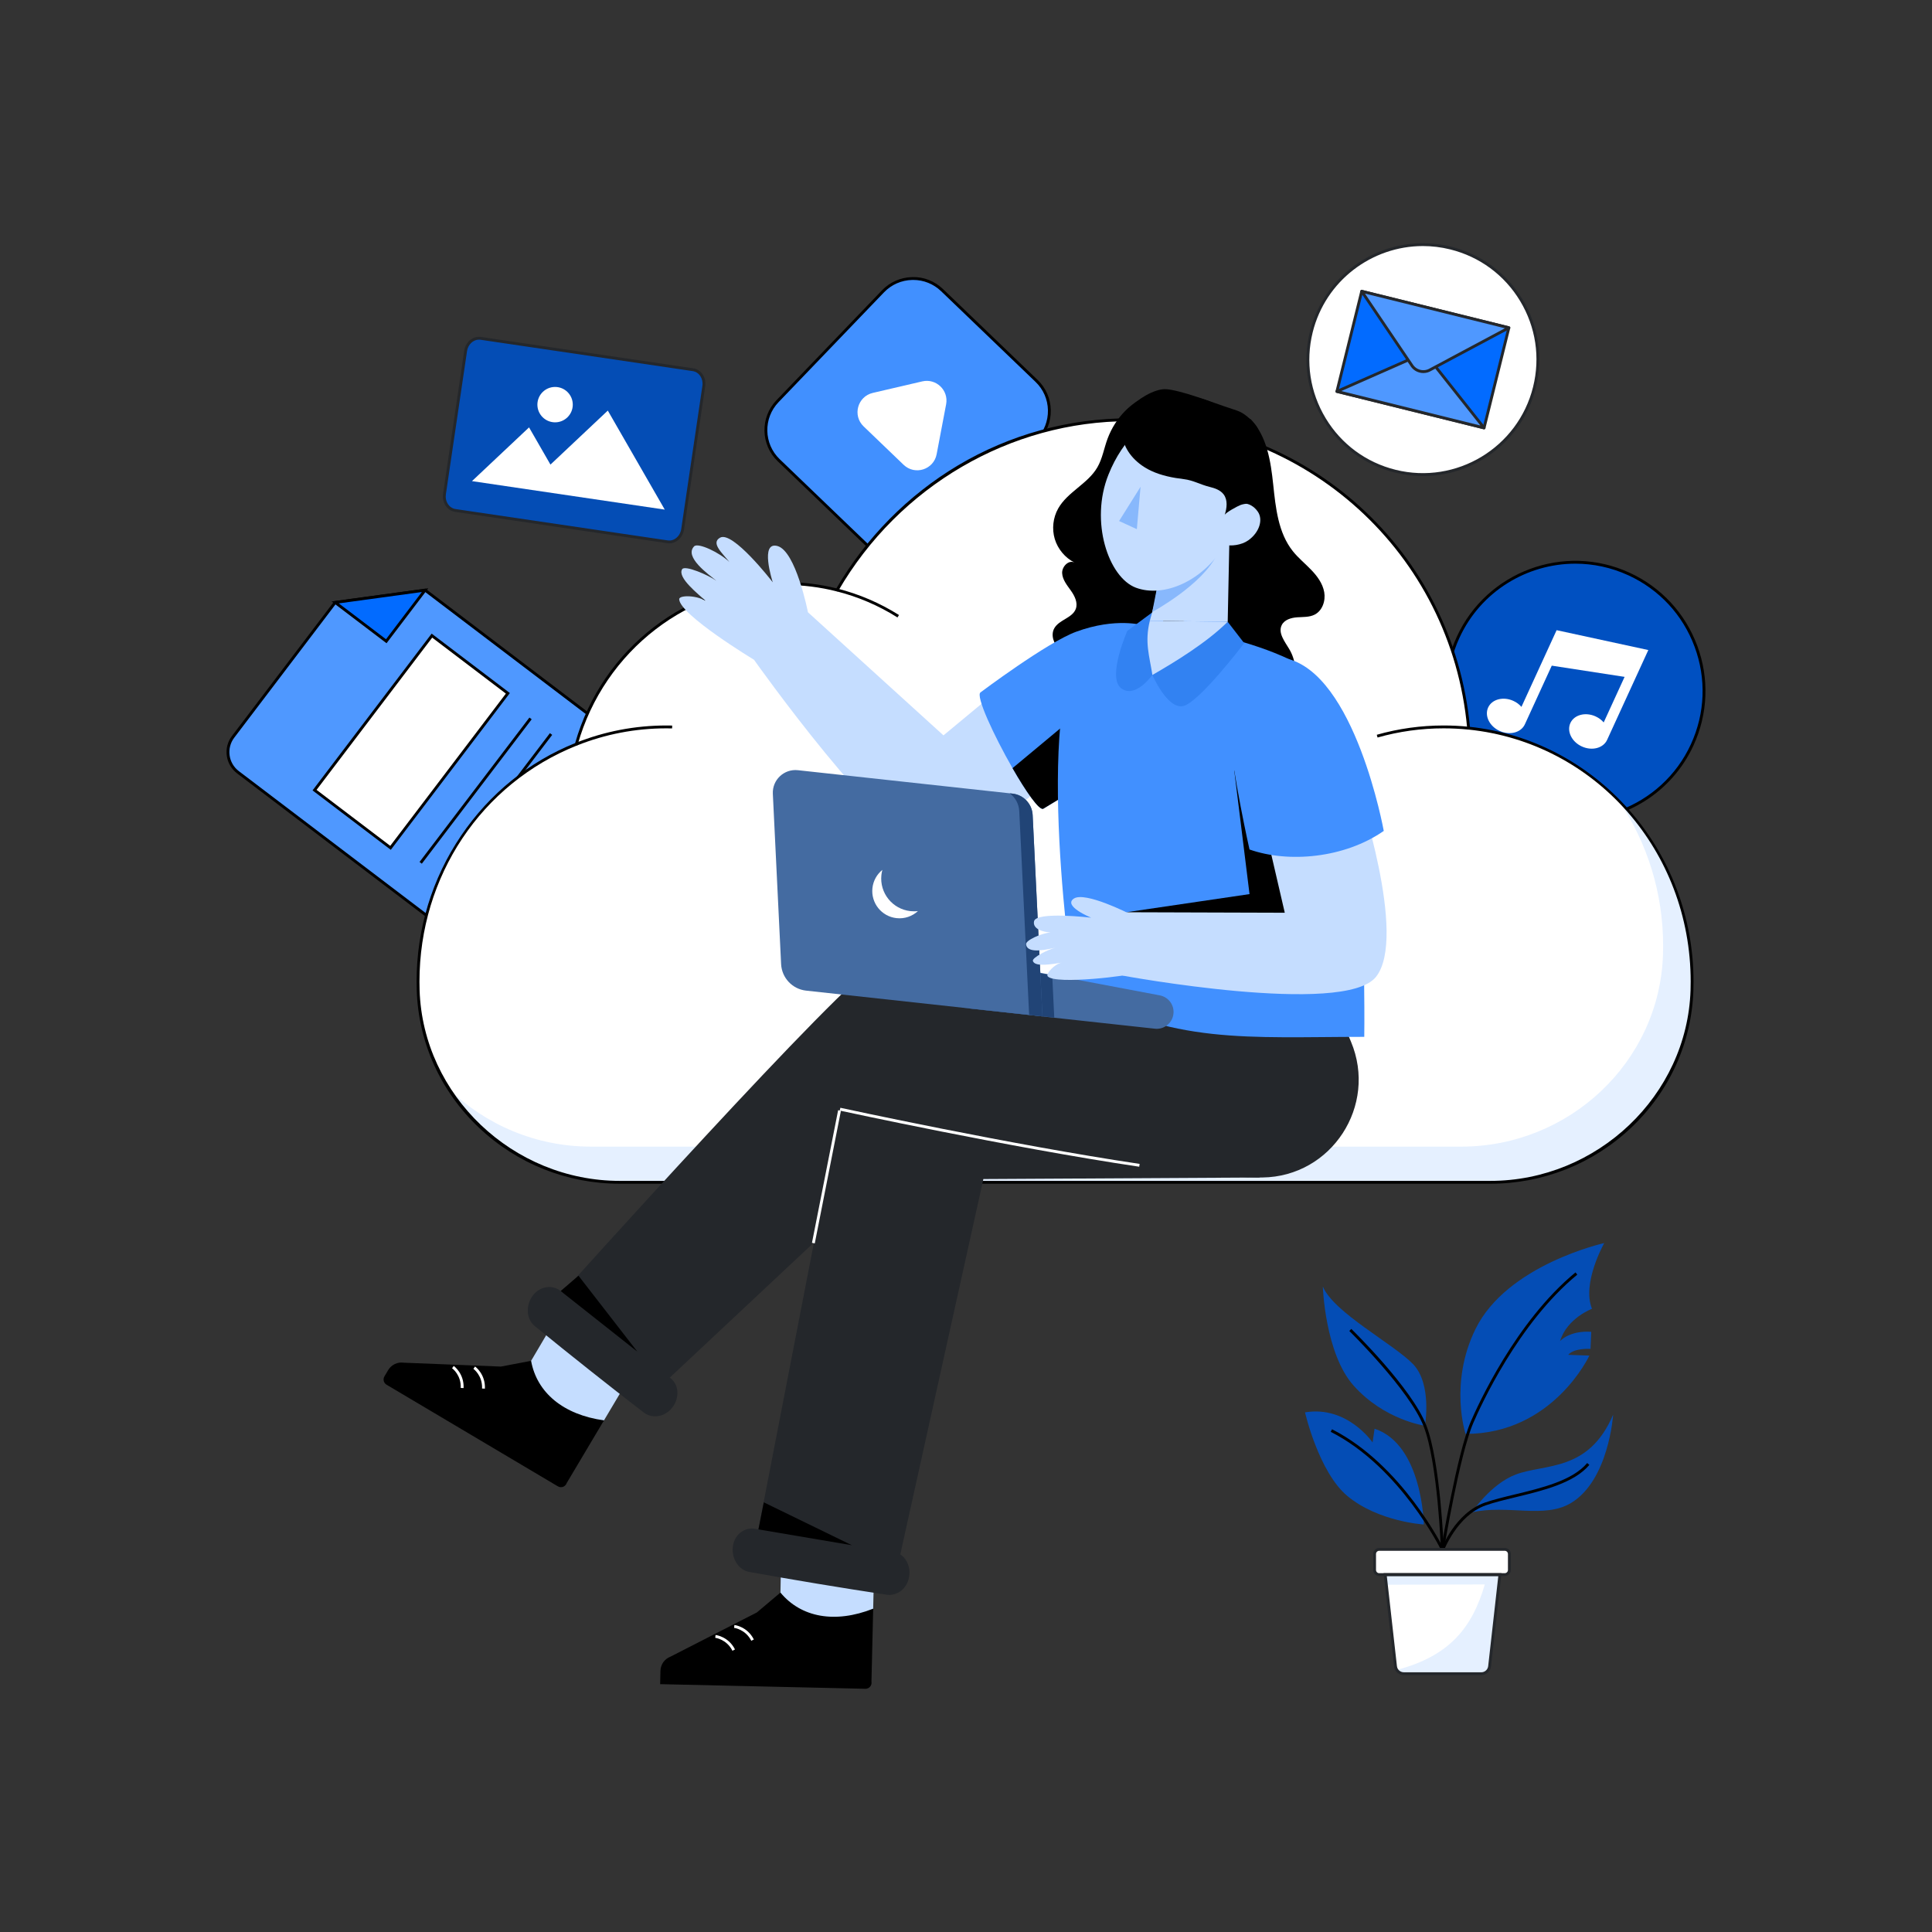 <svg xmlns="http://www.w3.org/2000/svg" enable-background="new 0 0 2500 2500" viewBox="0 0 2500 2500" id="Cloudstorage"><rect x="0" y="0" width="2500" height="2500" fill="#333333" stroke="none"/><path fill="#044db5" d="M1904.73 1956.91c0 0 23.97-36.41 56.56-48.85 37.47-14.31 94.39-2.88 126.09-77.46 0 0-5.47 84.65-54.39 114.21C1998.4 1965.71 1951.2 1946.61 1904.73 1956.91zM1896.44 1855.46c0 0-21.56-65.28 12.73-135.47 40.83-83.59 166.69-111.45 166.69-111.45s-29.3 51.88-15.85 85.03c0 0-32.19 12.01-41.31 41.79 0 0 12.02-13.93 40.35-12.01l-.96 22.1c0 0-21.14-1.44-28.82 7.69l27.38.96C2056.65 1754.1 2009.57 1855.46 1896.44 1855.46zM1843.84 1844.89c0 0 9.61-53.8-15.37-79.74-24.98-25.94-102.8-66.77-116.73-100.4 0 0 2.73 86.65 39.87 128.26C1791.48 1837.69 1843.84 1844.89 1843.84 1844.89zM1842.4 1972.67c0 0-1.55-103.28-63.7-123.94l-2.59 17.77c0 0-32.67-48.04-87.43-38.91 0 0 17.87 77.86 55.24 108.57C1784.27 1969.31 1842.4 1972.67 1842.4 1972.67z" class="color04b5a4 svgShape"></path><path d="M1868.15,2006.94l-3.47-1.29c0.72-1.94,18.03-47.57,56.36-61.15c11.07-3.92,24.65-7.2,39.03-10.67
			c35.05-8.46,74.78-18.06,93.72-40.65l2.83,2.38c-19.72,23.53-60.07,33.27-95.68,41.87c-14.28,3.45-27.77,6.71-38.66,10.57
			C1885.6,1960.99,1868.32,2006.48,1868.15,2006.94z" fill="#000000" class="color000000 svgShape"></path><path d="M1868.24,2006.6l-3.65-0.6c0.2-1.24,20.44-124.28,38.44-166.16c9.07-21.12,58.25-129.71,135.63-193.33l2.35,2.85
			c-76.71,63.08-125.57,170.95-134.58,191.94C1888.61,1882.76,1868.44,2005.36,1868.24,2006.6z" fill="#000000" class="color000000 svgShape"></path><path d="M1864.57,2006.36c-0.04-1.13-4.04-113.6-22.45-160.8c-18.37-47.11-95.35-122.53-96.12-123.28l2.58-2.65
			c3.19,3.11,78.32,76.73,96.99,124.59c18.63,47.78,22.66,160.88,22.7,162.02L1864.57,2006.36z" fill="#000000" class="color000000 svgShape"></path><path d="M1864.7,2005.64c-0.52-1.07-52.63-107.09-142.75-152.86l1.68-3.3c91.25,46.34,143.89,153.47,144.41,154.55L1864.7,2005.64
			z" fill="#000000" class="color000000 svgShape"></path><path fill="#ffffff" d="M1953.13 2010.86v20.66c0 3.32-2.68 6-6 6h-162.41c-3.32 0-6-2.68-6-6v-20.66c0-3.32 2.68-6 6-6h162.41C1950.44 2004.86 1953.13 2007.54 1953.13 2010.86zM1940.87 2037.53l-13.34 118.64c-.62 5.47-5.25 9.61-10.76 9.61h-100.24c-3.76 0-7.12-1.93-9.11-4.88-.87-1.4-1.46-2.98-1.65-4.73l-11.88-105.56-1.46-13.09H1940.87z" class="colorffffff svgShape"></path><path fill="#e5f0ff" d="M1940.87,2037.53l-13.34,118.64c-0.62,5.47-5.25,9.61-10.76,9.61h-100.24c-3.76,0-7.12-1.93-9.11-4.88
			c67.84-18.03,97.3-53.94,113.92-110.65l-127.44,0.37l-1.46-13.09H1940.87z" class="colore5e8ff svgShape"></path><path fill="#24272b" d="M1947.12,2039.37h-162.41c-4.33,0-7.85-3.52-7.85-7.85v-20.66c0-4.33,3.52-7.85,7.85-7.85h162.41
			c4.33,0,7.85,3.52,7.85,7.85v20.66C1954.97,2035.85,1951.45,2039.37,1947.12,2039.37z M1784.71,2006.71
			c-2.29,0-4.16,1.86-4.16,4.16v20.66c0,2.29,1.86,4.16,4.16,4.16h162.41c2.29,0,4.15-1.86,4.15-4.16v-20.66
			c0-2.29-1.86-4.16-4.15-4.16H1784.71z" class="color242b2b svgShape"></path><path fill="#24272b" d="M1916.78,2167.63h-100.24c-4.26,0-8.24-2.13-10.65-5.7c-1.09-1.76-1.74-3.61-1.95-5.56l-13.57-120.69h152.57
			l-13.57,120.7C1928.64,2162.8,1923.23,2167.63,1916.78,2167.63z M1794.51,2039.38l13.11,116.59c0.15,1.4,0.61,2.73,1.38,3.95
			c1.68,2.49,4.51,4.01,7.54,4.01h100.24c4.57,0,8.41-3.43,8.92-7.97l13.11-116.59H1794.51z" class="color242b2b svgShape"></path><path fill="#4f98ff" d="M550.05,763.66l253.96,192.9c14.38,10.92,17.18,31.43,6.26,45.8l-162.53,213.98
				c-10.92,14.38-31.43,17.18-45.8,6.26L307.89,999.25c-14.38-10.92-17.18-31.43-6.26-45.8l132.08-173.9L550.05,763.66z" class="colorffd24f svgShape"></path><path d="M621.67,1231.09c-7.28,0-14.62-2.29-20.85-7.02l-294.05-223.35c-15.16-11.52-18.13-33.23-6.61-48.39l132.55-174.5
				l0.76-0.1l117.09-16l254.57,193.36c15.16,11.52,18.13,33.23,6.61,48.39l-162.53,213.98
				C642.43,1226.39,632.11,1231.09,621.67,1231.09z M434.73,781.28L303.1,954.57c-10.28,13.54-7.64,32.92,5.9,43.21l294.05,223.35
				c6.56,4.98,14.66,7.12,22.83,6c8.16-1.12,15.4-5.34,20.38-11.9l162.53-213.98c4.98-6.56,7.11-14.66,6-22.83
				c-1.12-8.16-5.34-15.4-11.9-20.38L549.54,765.59L434.73,781.28z" fill="#000000" class="color000000 svgShape"></path><polygon fill="#026bff" points="550.05 763.66 499.83 829.77 433.72 779.55" class="colorffb902 svgShape"></polygon><path d="M500.18,832.36l-71.14-54.03l125.18-17.11L500.18,832.36z M438.39,780.78l61.09,46.4l46.4-61.09L438.39,780.78z" fill="#000000" class="color000000 svgShape"></path><rect width="251.06" height="123.44" x="406.59" y="898.08" fill="#ffffff" transform="rotate(-52.778 532.165 959.834)" class="colorffffff svgShape"></rect><path d="M505.69,1099.68l-101.24-76.9l154.09-202.87l101.24,76.9L505.69,1099.68z M409.63,1022.08l95.35,72.43L654.6,897.52
			l-95.35-72.43L409.63,1022.08z" fill="#000000" class="color000000 svgShape"></path><rect width="234.79" height="3.7" x="498.03" y="1021.23" transform="rotate(-52.737 615.422 1023.05)" fill="#000000" class="color000000 svgShape"></rect><rect width="234.78" height="3.7" x="524.58" y="1041.39" transform="rotate(-52.737 641.97 1043.213)" fill="#000000" class="color000000 svgShape"></rect><rect width="234.78" height="3.7" x="551.13" y="1061.56" transform="rotate(-52.737 668.52 1063.377)" fill="#000000" class="color000000 svgShape"></rect><path fill="#4190ff" d="M1219,375.42l122.28,117.42c21.5,20.64,22.19,54.9,1.51,76.44l-136.44,142.09
			c-20.68,21.54-54.94,22.23-76.43,1.59l-122.28-117.42c-21.5-20.64-22.19-54.9-1.51-76.44l136.44-142.09
			C1163.25,355.48,1197.5,354.78,1219,375.42z" class="colorff4148 svgShape"></path><path d="M1167.3,729.84c-14.5,0-28.18-5.5-38.66-15.55l-122.28-117.42c-22.22-21.34-22.93-56.8-1.56-79.05l136.44-142.08
			c10.34-10.77,24.27-16.87,39.21-17.18c14.91-0.45,29.08,5.21,39.84,15.54l122.28,117.42c10.75,10.33,16.84,24.24,17.14,39.18
			c0.3,14.94-5.24,29.1-15.58,39.87l-136.44,142.08c-10.34,10.77-24.26,16.87-39.21,17.18
			C1168.09,729.84,1167.7,729.84,1167.3,729.84z M1181.63,362.24c-0.37,0-0.74,0-1.11,0.01c-13.95,0.29-26.96,5.98-36.62,16.04
			l-136.44,142.08c-19.95,20.77-19.29,53.89,1.46,73.82l122.28,117.42c10.04,9.65,23.31,14.72,37.2,14.51
			c13.95-0.29,26.96-5.99,36.62-16.05L1341.47,568c9.66-10.06,14.82-23.28,14.55-37.23c-0.28-13.95-5.96-26.94-16.01-36.59
			l-122.28-117.42C1207.94,367.37,1195.16,362.24,1181.63,362.24z" fill="#000000" class="color000000 svgShape"></path><path fill="#ffffff" d="M1224.28,523.15l-12.27,64.61c-3.77,19.94-28.14,27.71-42.76,13.67l-51.76-49.7
			c-14.62-14.04-7.85-38.7,11.9-43.31l64.03-14.91C1211.41,489.35,1227.74,505.02,1224.28,523.15z" class="colorffffff svgShape"></path><circle cx="2038.25" cy="894.2" r="166.67" fill="#0050c1" class="color007afd svgShape"></circle><path d="M2038,1062.71c-23.48,0-47.3-4.92-69.99-15.33c-84.46-38.73-121.66-138.96-82.93-223.42
				c38.74-84.46,138.97-121.66,223.42-82.93c40.92,18.76,72.08,52.34,87.74,94.54c15.66,42.2,13.95,87.97-4.81,128.89
				C2163.1,1026.22,2101.88,1062.71,2038,1062.71z M2038.5,729.39c-62.48,0-122.36,35.69-150.06,96.1
				c-37.88,82.61-1.5,180.64,81.11,218.53c82.62,37.88,180.64,1.5,218.52-81.11l0,0c18.35-40.02,20.02-84.79,4.71-126.06
				c-15.32-41.28-45.8-74.11-85.81-92.47C2084.76,734.21,2061.45,729.39,2038.5,729.39z" fill="#000000" class="color000000 svgShape"></path><path fill="#ffffff" d="M2132.91,841.16L2079.6,957.4c-4.93,10.74-19.54,14.56-32.68,8.54c-13.11-6.01-19.78-19.59-14.85-30.34
			c4.93-10.74,19.57-14.55,32.68-8.54c4.19,1.92,7.73,4.61,10.43,7.76l27.04-58.95l-94.24-14.52l-34.82,75.93
			c-4.93,10.74-19.54,14.56-32.68,8.54c-13.11-6.01-19.75-19.58-14.83-30.32c4.91-10.71,19.54-14.56,32.65-8.55
			c4.22,1.93,7.76,4.62,10.43,7.76l45.52-99.26L2132.91,841.16z" class="colorffffff svgShape"></path><path fill="#ffffff" d="M1928.48,1529.88c139.29,0,256.36-109.19,260.92-248.41c0.12-3.74,0.18-7.49,0.18-11.26
			c0-170.88-126.85-311.35-289.22-327.99c-20.86-229.03-210.62-399.07-439.44-399.07c-160.59,0-301.07,88.34-377.69,220.29h-0.07
			c-21.61-5.52-44.24-8.39-67.55-8.39c-128.01,0-236.05,87.78-269.86,207.92c-119.9,47.87-204.83,167.38-204.83,307.23
			c0,3.77,0.06,7.52,0.18,11.26c4.56,139.22,121.63,248.41,260.92,248.41H1928.48z" class="colorffffff svgShape"></path><path fill="#e5f0ff" d="M2189.58,1270.21c0,3.77-0.04,7.54-0.19,11.28c-4.55,139.19-121.62,248.38-260.92,248.38H802.05
			c-92.41,0-175.05-48.07-221.5-121.07c47.52,46.44,112.82,74.92,183.97,74.92h1126.46c139.3,0,256.33-109.2,260.92-248.38
			c0.11-3.73,0.18-7.51,0.18-11.28c0-69.44-20.93-133.82-56.69-186.92C2153.6,1096.78,2189.58,1179.17,2189.58,1270.21z" class="colore5e8ff svgShape"></path><path d="M1928.49,1531.73H802.04c-68.11,0-132.84-25.75-182.26-72.51c-49.71-47.02-78.3-110.13-80.51-177.69
			c-0.12-3.76-0.19-7.53-0.19-11.32c0-68.08,19.98-133.48,57.77-189.14c36.77-54.16,87.72-95.45,147.38-119.47
			c34.96-122.74,146.42-208.39,271.38-208.39c22.75,0,45.19,2.73,66.71,8.11c38.39-65.65,92.76-120.64,157.31-159.09
			c66.92-39.86,143.44-60.92,221.28-60.92c230.26,0,419.64,171.52,441.14,399.23c78.78,8.45,151.59,46.27,205.18,106.6
			c54.29,61.13,84.19,140.34,84.19,223.06c0,3.79-0.06,7.57-0.18,11.33c-2.22,67.56-30.81,130.67-80.52,177.69
			C2061.32,1505.99,1996.59,1531.73,1928.49,1531.73z M1015.62,756.91c-123.61,0-233.85,84.94-268.07,206.57l-0.25,0.88l-0.84,0.34
			c-123.72,49.4-203.67,169.32-203.67,305.52c0,3.75,0.06,7.48,0.18,11.2c4.46,135.99,120.68,246.63,259.08,246.63h1126.44
			c138.39,0,254.61-110.63,259.07-246.62c0.12-3.72,0.18-7.46,0.18-11.21c0-169.14-123.62-309.36-287.55-326.15l-1.52-0.16
			l-0.14-1.52c-20.63-226.54-208.76-397.38-437.6-397.38c-153.42,0-297.53,84.06-376.09,219.37l-0.53,0.92l-1.59-0.06
			C1061.09,759.71,1038.52,756.91,1015.62,756.91z" fill="#000000" class="color000000 svgShape"></path><path d="M746.48 964.69l-1.37-3.44c37.37-14.92 76.83-22.48 117.29-22.48 2.47 0 4.94.03 7.4.09l-.09 3.7c-2.43-.06-4.87-.09-7.32-.09C822.41 942.46 783.41 949.94 746.48 964.69zM1782.56 954.34l-1.01-3.55c28.05-7.98 57.18-12.02 86.58-12.02 10.81 0 21.73.56 32.44 1.65l-.38 3.68c-10.59-1.08-21.37-1.63-32.06-1.63C1839.07 942.46 1810.28 946.46 1782.56 954.34zM1161.32 798.96c-24.41-15.36-50.85-26.71-78.59-33.74l.91-3.58c28.11 7.12 54.9 18.62 79.65 34.19L1161.32 798.96zM1364.9 697.57c3.96 13.03 13.43 24.28 25.56 30.42-7.51-3.99-16.46 5.12-16.04 13.65.42 8.49 6.3 15.58 11.24 22.51 4.94 6.93 9.33 15.68 6.44 23.68-4.37 11.95-21.67 14.04-27.85 25.17-4.88 8.74-.8 20.3 6.67 27 7.47 6.66 17.47 9.6 27.1 12.3 23.06 6.42 46.92 12.56 70.67 9.52 31.13-3.94 59.15-24.05 75.41-50.9 16.22-26.85 21.18-59.75 16.5-90.78-3.22-21.64-10.89-42.39-14.15-64.04-3.22-21.64-1.39-45.51 12.3-62.56 7.73-9.66 19.44-17.95 19.9-30.3.38-9.7-6.59-17.99-13.73-24.55-16.76-15.43-38.12-24.63-59.71-31.85l-11.57 2.25c-28.36 8.05-50.26 31.09-60.51 58.71-4.57 12.3-6.58 25.66-13.21 37.02-12.39 21.3-38.59 31.75-50.66 53.21C1362.57 669.93 1360.98 684.54 1364.9 697.57z" fill="#000000" class="color000000 svgShape"></path><path d="M1471.53 741.43c-4.13 8.53-5.18 19.68 1.13 26.77 6.97 7.79 19.95 7.56 27 15.27 6.23 6.78 5.65 17.46 2.69 26.18-2.96 8.69-7.87 16.83-9.35 25.91-1.95 12.08 2.92 25.01 12.35 32.81 9.43 7.79 23.07 10.13 34.52 5.92 10.79-3.94 19.01-12.86 29.26-18 10.29-5.14 25.52-4.64 30.24 5.84 2.61 5.84.94 12.62 1.21 19.01.7 16.48 15.97 30.51 32.46 31.44 16.52.94 32.53-10.09 39.2-25.21 6.62-15.12 4.48-33.35-4.01-47.53-5.81-9.78-14.73-20.81-9.66-30.98 3.43-6.94 12.04-9.47 19.75-10.05 7.71-.55 15.86.04 22.79-3.47 10.09-5.1 14.42-18 12.43-29.14-1.99-11.14-9.04-20.73-16.91-28.87-7.83-8.14-16.75-15.35-23.77-24.2-18.9-23.77-22.13-55.95-25.33-86.15-3.2-30.2-8.1-62.54-29.11-84.47-23.85-8.26-59.89-30.98-85.06-30.31-25.21.7-51.7 12.35-62.96 34.91-8.77 17.57-6.97 38.61-1.48 57.47 5.49 18.82 14.42 36.51 19.83 55.37 5.38 18.86 6.9 39.98-2.1 57.39C1482.28 725.76 1475.66 732.85 1471.53 741.43zM867.61 2143.7l111.86-57.25 30.43-25.68 119.99 20.83-2.22 94.4c.9 4.95-2.93 9.39-7.86 9.28l-265.58-5.98.39-17.2C854.8 2153.88 859.89 2146.65 867.61 2143.7z" fill="#000000" class="color000000 svgShape"></path><path fill="#c5ddff" d="M1009.89,2060.78l2.14-108.76l119.71,49.98l-1.86,79.62
																	C1080.56,2101.11,1036.57,2093.03,1009.89,2060.78z" class="colorffcfc5 svgShape"></path><path fill="#ffffff" d="M972.18 2123.15c-7.55-14.89-22.12-16.7-22.27-16.72l.42-3.68c.68.08 16.71 2.08 25.15 18.72L972.18 2123.15zM947.78 2136.05c-7.51-14.81-21.67-16.65-22.27-16.72l.42-3.68c.68.08 16.71 2.08 25.15 18.72L947.78 2136.05z" class="colorffffff svgShape"></path><path d="M522.57,1763.33l125.56,5.02l39.11-7.44l94.32,77.03l-48.26,81.16c-1.65,4.75-7.16,6.75-11.4,4.23
																	L500.19,1791.8c-3.73-2.21-4.96-7.02-2.74-10.75l4.77-8.05C506.42,1765.91,514.41,1762.11,522.57,1763.33z" fill="#000000" class="color000000 svgShape"></path><path fill="#c5ddff" d="M687.24,1760.9l55.24-93.71l79.78,102.29l-40.69,68.46
																	C729.03,1830.72,694.66,1802.09,687.24,1760.9z" class="colorffcfc5 svgShape"></path><path fill="#ffffff" d="M627.47 1796.9l-3.69-.16c.72-16.59-10.72-25.14-11.2-25.5l2.17-2.99C615.29 1768.65 628.28 1778.26 627.47 1796.9zM599.88 1796.16l-3.69-.16c.72-16.6-10.71-25.14-11.2-25.5l2.17-2.99C587.71 1767.91 600.7 1777.52 599.88 1796.16z" class="colorffffff svgShape"></path><path fill="#24272b" d="M1086.39,1436.94l-109.86,566.8c0,24.97,182.48,59.61,182.48,34.64l113.46-512.71l358.51-1.99
																l-327.69-131.99l-191.94-17.17L1086.39,1436.94z" class="color242b2b svgShape"></path><path fill="#24272b" d="M948.57 1999.45c-1.56 8.46.39 16.91 4.58 23.31 3.83 5.86 9.63 10.12 16.37 11.33 59.19 10.64 118.38 20.46 177.57 29.44 12.24 1.85 24.48-5.97 28.43-19.38 2.74-9.3 1.1-18.65-3.38-25.5-3.72-5.69-9.49-9.75-16.26-10.78-59.62-9.05-119.23-18.93-178.85-29.63C964.13 1975.92 951.23 1984.95 948.57 1999.45zM857.25 1791.47l195.19-182.92 34.6-173.27c0 0 405.88 88.41 543.96 88.41.85 0 1.7-.01 2.54-.02 89.57-1.11 149.27-93.04 114.65-175.67l-31.55-75.32-115.41 5.61-18.08 28.56-5.07-3.31c-117.9-6.23-384.14-77.07-443.17-55.91-37.53 13.45-414.9 433.96-414.9 433.96C695.55 1708.87 832.78 1818.78 857.25 1791.47z" class="color242b2b svgShape"></path><path fill="#c5ddff" d="M1390.89,980.34c0,0-132.86,127.54-189.07,118.48c-58.76-9.39-223.57-241.43-226.12-245.05
																		l-0.04-0.04c0,0-96.14-58.06-96.77-78.32c-0.18-5.95,25.7-5.14,35.94,3.59c-11.32-10.32-38.61-31.51-32.17-42.41
																		c3.36-5.73,34.28,7.62,44.41,14.98c-10.21-8.28-42.23-30.88-28.88-44.6c5.1-5.29,33.43,8.25,45.59,20.26
																		c-8.69-11.24-24.55-24.59-11.91-31.54c16.23-8.95,66.23,55.32,68.08,57.8c-0.67-2.18-17.05-53.51,6.25-46.89
																		c23.48,6.73,38.83,83.24,39.27,85.64l0.07,0.07l175.31,159.26l74.44-61.72L1390.89,980.34z" class="colorffcfc5 svgShape"></path><path fill="#4190ff" d="M1310.2,993.98c17.41,30.34,34.71,55.25,39.83,52.49l29.67-18.01l151.63-92.01l-51.96-127.22
																		c0,0-35.09-10.79-86.92,8.27c-37.79,13.89-123.52,78.35-123.52,78.35C1261.79,899.7,1286.15,952.05,1310.2,993.98z
																		" class="colorff4148 svgShape"></path><path d="M1310.2,993.98c17.41,30.34,34.71,55.25,39.83,52.49l29.67-18.01l26.63-114.5L1310.2,993.98z" fill="#000000" class="color000000 svgShape"></path><path fill="#4190ff" d="M1402.69,826.8c31.67-43.5,232.26-3.18,294.18,42.95c75.14,55.97,68.48,471.93,68.48,471.93
																	c-149.97,0.03-249.51,10.61-375.89-62.73C1389.46,1278.96,1335.29,919.37,1402.69,826.8z" class="colorff4148 svgShape"></path><path d="M1597.04,996.46l19.84,160.5l-159.41,23.48l216.29,37.67c0,0,14.3-27.35,15.92-29.46
																	s-36.26-137.31-36.26-137.31L1597.04,996.46z" fill="#000000" class="color000000 svgShape"></path><path fill="#ffffff" d="M1474.14,1509.73c-168.71-25.14-385.31-72.19-387.48-72.66l0.79-3.61
																	c2.17,0.47,218.65,47.5,387.23,72.62L1474.14,1509.73z" class="colorffffff svgShape"></path><rect width="174.93" height="3.7" x="981.95" y="1520.89" fill="#ffffff" transform="rotate(-78.843 1069.44 1522.75)" class="colorffffff svgShape"></rect><path fill="#24272b" d="M690.32,1675.34c-5.47,6.64-7.86,14.97-7.3,22.61c0.51,6.98,3.52,13.52,8.82,17.85
																c46.6,38.02,93.6,75.31,141.01,111.88c9.8,7.56,24.3,6.65,34.26-3.16c6.9-6.81,10.01-15.78,9.41-23.94
																c-0.49-6.78-3.57-13.13-8.99-17.32c-47.75-36.83-95.08-74.38-142.03-112.66
																C715.34,1662.31,699.68,1663.95,690.32,1675.34z" class="color242b2b svgShape"></path><path fill="#c5ddff" d="M1457.47,1180.44l-4.91,81.97c0,0,286.62,52.95,327.84,1.79
																c41.61-51.63-23.88-245.16-23.88-245.16l-125.85,24.7l31.83,137.34L1457.47,1180.44z" class="colorffcfc5 svgShape"></path><path fill="#4190ff" d="M1663.3,851.84c90.33,18.76,127.28,223.37,127.28,223.37
																c-50.74,35.29-123.27,41.81-173.72,24.03c0,0-21.28-93.76-27.72-162.2C1583.55,877.45,1639.03,846.8,1663.3,851.84z" class="colorff4148 svgShape"></path><polygon points="748.55 1650.77 824.75 1749.04 725.5 1670.59" fill="#000000" class="color000000 svgShape"></polygon><polygon points="988.34 1944.02 1102.33 1999.52 981.42 1979.03" fill="#000000" class="color000000 svgShape"></polygon><path fill="#3282f2" d="M1450.68,890.51c18.42,14.2,40.47-17.13,40.47-17.13l16.43-60.04l-4.77-18.8l-12.02-1.94
															l-32.03,23.75C1458.75,816.35,1432.26,876.3,1450.68,890.51z" class="colorf23243 svgShape"></path><path fill="#3282f2" d="M1491.14,873.38c0,0,19.25,44.49,39.73,40.31c20.48-4.19,79.13-81.44,79.13-81.44l-21.41-27.71
															l-54.43-4.95l-17.38,37.56L1491.14,873.38z" class="colorf23243 svgShape"></path><path fill="#c5ddff" d="M1588.65,804.55c-27.12,27.12-69.7,52.94-97.45,68.84c-3.95-25.21-10.18-42.3-3.33-70.09
															L1588.65,804.55z" class="colorffcfc5 svgShape"></path><polygon fill="#c5ddff" points="1487.86 803.3 1588.65 804.55 1591.07 686.85 1582.07 697.65 1579.06 701.24 1577.71 702.87 1576.29 703.31 1503.59 726.16 1503.44 727.1 1493.96 780.7 1493.87 781.27" class="colorffcfc5 svgShape"></polygon><path fill="#88b8fc" d="M1490.98,791.92c0,0,65.76-35.48,83.89-74.85c1.16-2.54,2.08-4.87,2.77-7.02
															c0.23-0.68,0.42-1.32,0.61-1.96l-3.38,4.03l-0.99,1.18l-71.86,22.61L1490.98,791.92z" class="colorfc9b88 svgShape"></path><path fill="#c5ddff" d="M1469.85,760.48c35.94,13.39,87.26-8.55,114.92-55.5c8.27,1.95,21.55,0.53,30.5-5.78
															c14.21-10.05,19.72-26.84,12.14-37.38c-4.25-6.06-11.25-11.03-19.67-10.32c10-49.77-11.07-95.15-44.83-108.65
															c-25.22-10.08-65.92-9.45-90.74,14.08c-15.27,14.46-28.62,34.04-37.81,57.2
															C1410.01,674.8,1434.33,747.18,1469.85,760.48z" class="colorffcfc5 svgShape"></path><polygon fill="#88b8fc" points="1475.87 629.91 1448.1 674.2 1471.07 684.74" class="colorfc9b88 svgShape"></polygon><path d="M1584.73,666.39c2.85-8.8,4.22-19.23-1.32-26.63c-4.19-5.6-11.33-8.05-18.13-9.72
									c-12.09-2.96-21.14-8.55-33.38-10.03c-14.45-1.74-28.95-4.55-42.23-10.74c-17.25-8.03-32.4-22.64-36.59-41.19
									c-3.14-13.89,0.36-29.15,9.28-40.25c8.92-11.1,31.13-24.48,45.37-24.27c9.3,0.14,28.08,5.77,36.94,8.64
									c19.89,6.43,35.75,12.52,55.64,18.95c9.58,3.1,18.64,11.53,24.83,19.48c13.36,17.14-11.78,43.04-2.21,62.56
									c3.88,7.92,11.45,15.13,10.09,23.85c-0.81,5.2-4.86,9.44-9.53,11.86c-5.96,3.08-12.43,2.39-18.38,4.61
									C1601.84,654.7,1585.72,663.34,1584.73,666.39z" fill="#000000" class="color000000 svgShape"></path><path fill="#446ba1" d="M1254.32,1304.92l-0.04,0.04l240.13,26.18c11.96,1.33,22.72-7.32,24.04-19.33
									c0.62-5.69-1.01-11.06-4.13-15.31c-3.2-4.29-7.87-7.4-13.48-8.49l-129.4-24.47l-132.36-25.01L1254.32,1304.92z" class="color444ba1 svgShape"></path><polygon fill="#214476" points="1229.21 1237.38 1244.45 1303.77 1364.21 1316.84 1361.58 1262.39" class="color212676 svgShape"></polygon><path fill="#446ba1" d="M1043.12,1281.87l305.79,33.38l-12.65-260.61c-0.7-14.39-11.76-26.14-26.08-27.7l-277.69-30.31
									c-17.9-1.95-33.31,12.55-32.44,30.54l10.7,220.32C1011.62,1265.35,1025.34,1279.93,1043.12,1281.87z" class="color444ba1 svgShape"></path><path fill="#214476" d="M1306.58,1026.52c7.16,5.35,11.86,13.68,12.34,23.1l12.79,263.73l17.2,1.88l-12.67-260.57
									c-0.69-14.4-11.76-26.16-26.07-27.73L1306.58,1026.52z" class="color212676 svgShape"></path><path fill="#ffffff" d="M1128.92,1149.18c-2.11,19.37,11.86,36.78,31.2,38.89c10.54,1.15,20.5-2.49,27.68-9.16
									c-3.15,0.42-6.4,0.44-9.71,0.08c-23.26-2.54-40.1-23.46-37.56-46.76c0.25-2.25,0.66-4.48,1.24-6.6
									C1134.8,1131.29,1129.97,1139.56,1128.92,1149.18z" class="colorffffff svgShape"></path><g fill="#000000" class="color000000 svgShape"><path fill="#c5ddff" d="M1338.04,1192.14c-2.01,9.93,11.36,13.96,21.34,14.39c-11.96,1.1-32.12,10.13-31.62,15.29
								c1.32,13.75,29.5,6.07,37.78,4.61c-8,1.64-30.54,12.65-28.96,17.19c2.91,8.4,26.72,3.48,37.42,2.05
								c-9.33,1.51-21.03,14.5-18.29,17.65c9.93,11.45,109.93-1.27,111.22-3.95c14.2-0.98,8.9-77.86-5.29-76.88
								c0,0-57.58-29.4-72.1-19.72c-14.52,9.68,22.36,24.69,22.36,24.69S1340.69,1179.07,1338.04,1192.14z" class="colorffcfc5 svgShape"></path></g><g fill="#000000" class="color000000 svgShape"><circle cx="1841.21" cy="465.31" r="148.75" fill="#ffffff" class="colorffffff svgShape"></circle><path fill="#24272b" d="M1841.49,615.97c-12.15,0-24.39-1.48-36.48-4.48c-39.05-9.67-71.99-33.97-92.76-68.42
			c-20.77-34.45-26.88-74.92-17.21-113.97c19.97-80.6,101.8-129.92,182.4-109.97c39.05,9.67,71.99,33.97,92.76,68.42
			c20.77,34.45,26.88,74.93,17.21,113.97l0,0c-9.67,39.05-33.97,71.99-68.42,92.76C1895.2,608.62,1868.55,615.97,1841.49,615.97z
			 M1841.22,318.39c-65.93,0-126.05,44.79-142.6,111.6c-9.44,38.09-3.47,77.57,16.79,111.18c20.26,33.61,52.39,57.31,90.48,66.74
			c78.65,19.5,158.44-28.64,177.92-107.27l0,0c9.44-38.09,3.47-77.57-16.79-111.18c-20.26-33.61-52.39-57.31-90.48-66.74
			C1864.72,319.79,1852.88,318.39,1841.22,318.39z" class="color242b2b svgShape"></path></g><g fill="#000000" class="color000000 svgShape"><rect width="133.47" height="196.17" x="1774.48" y="367.23" fill="#026bff" transform="rotate(-76.085 1841.158 465.276)" class="colorffb902 svgShape"></rect><path fill="#24272b" d="M1920.37,555.53c-0.14,0-0.3-0.02-0.44-0.05l-190.41-47.17c-0.99-0.25-1.6-1.25-1.35-2.24l32.09-129.55
				c0.12-0.48,0.42-0.88,0.84-1.14c0.42-0.26,0.92-0.33,1.4-0.21l190.42,47.17c0.48,0.12,0.88,0.42,1.14,0.84
				c0.26,0.42,0.33,0.92,0.21,1.4l-32.1,129.55C1921.96,554.96,1921.21,555.53,1920.37,555.53z M1732.2,505.15l186.82,46.28
				l31.21-125.96l-186.83-46.28L1732.2,505.15z" class="color242b2b svgShape"></path></g><g fill="#000000" class="color000000 svgShape"><polygon fill="#4f98ff" points="1729.96 506.51 1843.39 456.53 1920.37 553.68" class="colorffd24f svgShape"></polygon><path fill="#24272b" d="M1920.37,555.53c-0.15,0-0.3-0.02-0.44-0.05l-190.41-47.17c-0.77-0.19-1.33-0.85-1.4-1.64
				s0.37-1.53,1.1-1.85l113.43-49.98c0.76-0.33,1.67-0.12,2.19,0.55l76.98,97.15c0.49,0.62,0.53,1.48,0.11,2.15
				C1921.58,555.22,1920.99,555.53,1920.37,555.53z M1735.66,506.01l179.9,44.57l-72.73-91.78L1735.66,506.01z" class="color242b2b svgShape"></path></g><g fill="#000000" class="color000000 svgShape"><path fill="#4f98ff" d="M1952.47,424.12l-101.26,54.06c-8.54,5.28-19.76,2.5-24.85-6.16l-64.31-95.08L1952.47,424.12z" class="colorffd24f svgShape"></path><path fill="#24272b" d="M1841.86,482.72c-1.6,0-3.21-0.2-4.81-0.59c-5.2-1.29-9.57-4.54-12.28-9.16l-64.25-94.98
				c-0.43-0.64-0.42-1.47,0.01-2.09c0.44-0.63,1.21-0.92,1.96-0.74l190.42,47.17c0.74,0.18,1.3,0.81,1.39,1.57
				c0.09,0.76-0.29,1.5-0.96,1.86l-101.26,54.06C1849,481.73,1845.47,482.72,1841.86,482.72z M1766.28,379.91l61.61,91.09
				c2.27,3.85,5.82,6.5,10.05,7.55c4.23,1.04,8.6,0.36,12.3-1.93l97.11-51.86L1766.28,379.91z" class="color242b2b svgShape"></path></g><g fill="#000000" class="color000000 svgShape"><path fill="#044db5" d="M589.16,660.52c-9.26-1.37-15.54-10.88-14.02-21.2l27.38-185.27c1.52-10.32,10.29-17.6,19.55-16.23
				L896.7,478.4c9.26,1.37,15.54,10.88,14.02,21.19l-27.38,185.27c-1.52,10.32-10.29,17.6-19.55,16.24L589.16,660.52z" class="color04b5a4 svgShape"></path><path fill="#24272b" d="M866.05,703.12c-0.84,0-1.69-0.06-2.54-0.19l-274.63-40.58l0,0c-5-0.74-9.38-3.6-12.32-8.05
				c-2.9-4.39-4.06-9.8-3.25-15.25l27.38-185.27c1.67-11.32,11.39-19.28,21.65-17.8l274.63,40.59
				c10.26,1.52,17.25,11.96,15.58,23.29l-27.38,185.27c-0.8,5.44-3.47,10.29-7.52,13.65C874.23,701.63,870.19,703.12,866.05,703.12z
				 M619.83,439.5c-7.49,0-14.22,6.26-15.48,14.82L576.97,639.6c-0.67,4.54,0.28,9.04,2.68,12.67c2.36,3.56,5.83,5.85,9.78,6.43l0,0
				l274.63,40.58c3.96,0.62,7.93-0.6,11.22-3.33c3.34-2.78,5.56-6.81,6.23-11.35l27.38-185.27c1.37-9.31-4.22-17.88-12.47-19.1
				L621.8,439.65C621.14,439.55,620.48,439.5,619.83,439.5z" class="color242b2b svgShape"></path></g><g fill="#000000" class="color000000 svgShape"><polygon fill="#ffffff" points="860.2 659.43 610.73 622.57 684.59 553.03 712.29 601.18 786.5 531.29" class="colorffffff svgShape"></polygon></g><g fill="#000000" class="color000000 svgShape"><circle cx="718.28" cy="523.6" r="22.9" fill="#ffffff" class="colorffffff svgShape"></circle></g></svg>